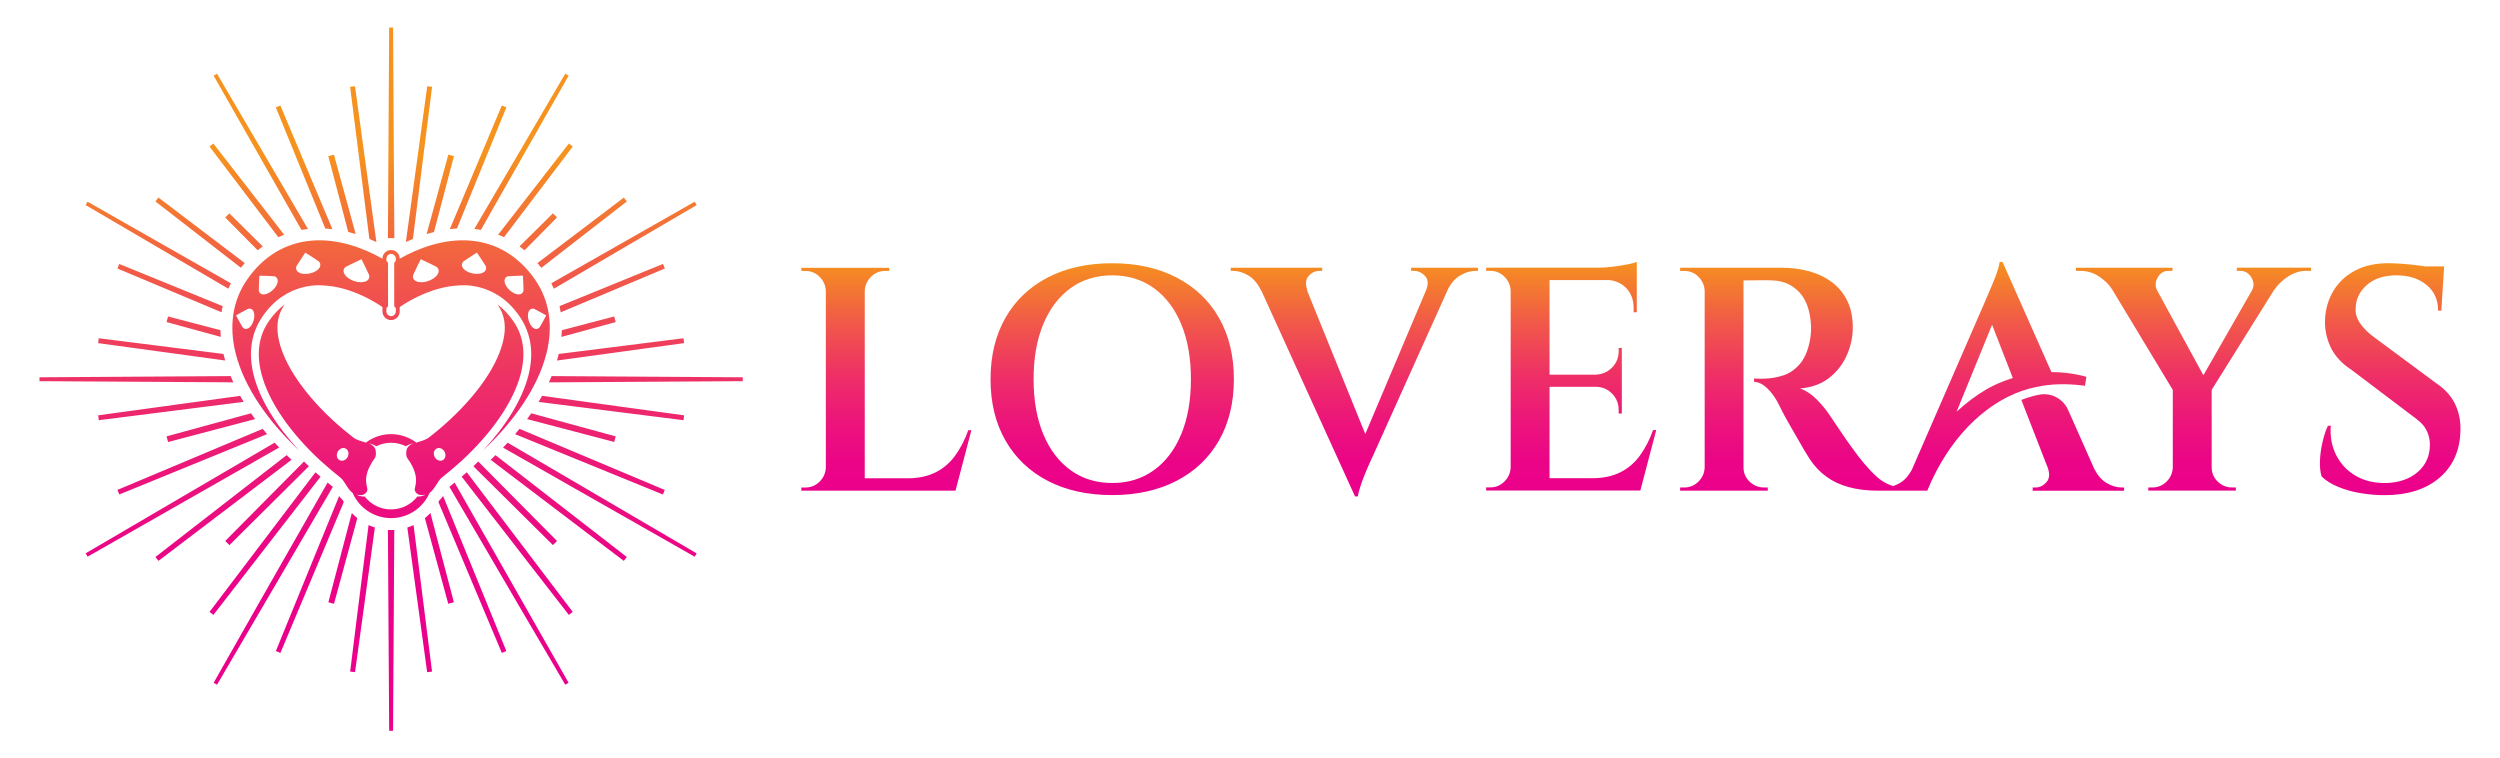 <svg xmlns="http://www.w3.org/2000/svg" xmlns:xlink="http://www.w3.org/1999/xlink" id="Layer_1" viewBox="0 0 600 182.01"><defs><style>      .cls-1 {        fill: url(#linear-gradient-2);      }      .cls-2 {        fill: url(#linear-gradient);      }    </style><linearGradient id="linear-gradient" x1="93.87" y1="37.2" x2="93.87" y2="146.45" gradientUnits="userSpaceOnUse"><stop offset="0" stop-color="#f6921e"></stop><stop offset=".04" stop-color="#f58825"></stop><stop offset=".27" stop-color="#f15849"></stop><stop offset=".49" stop-color="#ee3165"></stop><stop offset=".69" stop-color="#ec167a"></stop><stop offset=".87" stop-color="#eb0586"></stop><stop offset="1" stop-color="#eb008b"></stop></linearGradient><linearGradient id="linear-gradient-2" x1="391.43" y1="62.87" x2="391.43" y2="117.57" xlink:href="#linear-gradient"></linearGradient></defs><path class="cls-2" d="M40.33,75.95c4.16,1.08,8.34,2.18,12.57,3.29.01.53.04,1.07.09,1.61-4.37-1.19-8.71-2.37-13.02-3.55.12-.45.23-.9.36-1.35ZM53.45,73.47c-11.5-4.7-22.34-9.11-24.82-10.12-.15.36-.3.72-.45,1.09,0,0,12.12,5.1,24.99,10.5.07-.5.17-.99.28-1.47ZM23.55,82.35s15.41,2.12,30.5,4.17c-.1-.34-.19-.68-.28-1.03-.05-.18-.09-.36-.13-.54-13.51-1.71-27.05-3.41-29.94-3.77-.06.39-.1.78-.15,1.17ZM55.43,67.99c-15.55-8.86-32.11-18.28-34.42-19.58l-.47.8s17.74,10.4,34.26,20.07c.19-.44.4-.86.62-1.29ZM55.35,90.26c-19.45.11-42.92.26-45.87.29v.93s25.75.16,46.52.28c-.23-.49-.44-.99-.64-1.5ZM23.56,99.68c.05.39.09.78.15,1.17,0,0,18.51-2.34,34.77-4.4-.29-.48-.57-.96-.84-1.45-14.76,2.02-30.89,4.23-34.08,4.68ZM58.74,63.13c-9.65-7.33-18.63-14.14-20.72-15.72-.24.31-.49.62-.72.94,0,0,9.83,7.63,20.52,15.91.3-.39.61-.77.92-1.13ZM40.34,106.09c6.89-1.81,13.87-3.65,20.89-5.51-.33-.45-.66-.92-.99-1.39-6.79,1.85-13.55,3.69-20.27,5.54.12.46.23.91.37,1.36ZM63.06,59.13c-2.68-2.66-5.35-5.3-8.02-7.92-.33.33-.66.66-.99.99,2.6,2.63,5.2,5.26,7.8,7.87.4-.33.79-.64,1.21-.94ZM64.1,104.19c-.35-.42-.71-.84-1.05-1.27-14.49,6.08-31.67,13.31-34.87,14.66.15.37.3.73.46,1.09,0,0,19.6-7.99,35.46-14.48ZM65.91,106.24c-17.5,10.22-42.5,24.87-45.36,26.56l.47.8s27.44-15.61,45.99-26.2c-.37-.38-.73-.77-1.1-1.17ZM68.2,56.33c-7.81-10.07-15.3-19.72-16.99-21.88-.31.23-.63.47-.93.72,0,0,8.02,10.58,16.52,21.76.46-.22.93-.42,1.4-.6ZM69.81,110.19c-.33-.31-.67-.63-1.01-.96-12.73,9.86-28.64,22.21-31.49,24.44.23.32.47.63.72.94,0,0,18.05-13.69,31.94-24.26l-.16-.15ZM73.9,54.94c-9.51-16.27-20.38-34.82-21.82-37.25l-.81.47s11.24,19.76,21.08,37.02c.51-.09,1.03-.17,1.55-.23ZM54.06,129.83c.33.33.66.67,1,1,6.2-6.14,12.58-12.47,19.07-18.93-.4-.37-.79-.75-1.17-1.14-6.39,6.43-12.7,12.79-18.9,19.07ZM75.71,113.35c-9.92,13.04-23.14,30.47-25.42,33.5.31.25.62.49.93.72,0,0,14.93-19.23,25.71-33.16-.41-.35-.82-.71-1.22-1.06ZM79.77,54.98c-5.52-13.15-11.29-26.85-12.48-29.66-.36.15-.73.3-1.09.46,0,0,6.04,14.81,11.87,29.06.57.03,1.14.08,1.7.15ZM78.62,115.82c-10.07,17.64-25.64,45.02-27.34,48.04l.81.47s17.05-29.1,27.79-47.49c-.41-.33-.83-.67-1.25-1.01ZM82.3,120.08c-.34-.33-.64-.68-.91-1.03-6.12,14.96-13.81,33.82-15.18,37.2.36.15.73.3,1.09.45,0,0,8.53-20.27,15.21-36.21-.08-.14-.15-.27-.22-.41ZM85.36,56.17c-1.75-6.44-3.49-12.8-5.21-19.06-.45.12-.91.23-1.36.36,1.57,5.96,3.16,12.04,4.79,18.2.61.15,1.2.31,1.78.49ZM84.44,123.12c-1.91,7.22-3.79,14.37-5.63,21.43.45.12.9.25,1.35.36,1.87-6.82,3.74-13.69,5.6-20.56-.47-.37-.91-.79-1.33-1.23ZM85.92,146.04c-.64,5.1-1.27,10.14-1.88,15.13.39.05.78.1,1.17.15.37-2.61,2.69-19.56,4.76-34.72-.52-.16-1.02-.36-1.51-.59-.86,6.76-1.71,13.44-2.54,20.03ZM84.03,20.84s2.49,19.75,4.62,36.51c.59.25,1.15.49,1.68.74-2.12-15.54-4.65-33.96-5.13-37.4-.39.05-.78.1-1.17.15ZM93.1,127.19c.11,19.88.27,45.14.3,48.21h.93c.03-3.08.19-28.37.3-48.21-.26.02-.51.02-.76.02s-.51,0-.77-.02ZM93.4,6.61s-.19,29.41-.3,50.57c.25-.04.51-.06.77-.06s.51.02.77.06c-.1-20.12-.27-47.35-.3-50.57h-.93ZM103.71,20.84c-.39-.06-.77-.11-1.17-.15-.48,3.44-3.02,21.86-5.13,37.4.54-.25,1.1-.5,1.69-.75,1.96-15.43,4.2-33.17,4.6-36.5ZM97.76,126.61c2.04,14.97,4.31,31.51,4.76,34.72.4-.05.79-.1,1.17-.15-.4-3.27-2.52-20.1-4.43-35.15-.49.22-.99.42-1.5.58ZM101.97,124.35c1.91,7.03,3.79,13.88,5.61,20.55.45-.11.9-.23,1.35-.36-1.85-7.08-3.73-14.22-5.63-21.42-.42.44-.86.85-1.33,1.23ZM104.16,55.67c1.64-6.23,3.24-12.3,4.79-18.2-.44-.12-.89-.24-1.35-.36-1.73,6.29-3.47,12.65-5.21,19.06.58-.18,1.17-.34,1.78-.49ZM105.45,120.08c-.07.14-.14.28-.23.42,6.2,14.79,13.83,32.93,15.22,36.2.36-.15.72-.3,1.08-.45-1.37-3.39-9.07-22.29-15.17-37.2-.26.35-.56.7-.9,1.03ZM109.68,54.83c5.32-13,10.74-26.3,11.85-29.06-.36-.15-.73-.3-1.09-.45-1.2,2.83-6.97,16.54-12.48,29.66.56-.07,1.14-.12,1.72-.15ZM132.69,130.82c.33-.33.66-.65.99-.99-6.21-6.28-12.51-12.64-18.9-19.07-.39.39-.78.77-1.17,1.14,6.55,6.52,12.92,12.83,19.09,18.92ZM132.7,51.2c-2.66,2.62-5.33,5.26-8.02,7.93.41.3.81.61,1.21.94,2.64-2.66,5.24-5.29,7.79-7.88-.33-.33-.65-.66-.98-.99ZM107.86,116.84c10.28,17.62,26.06,44.56,27.8,47.49l.8-.47c-1.7-3.01-17.28-30.4-27.35-48.04-.42.35-.84.69-1.26,1.02ZM115.41,55.18c9.28-16.29,19.7-34.61,21.06-37.02l-.81-.47c-1.44,2.44-12.31,21-21.82,37.25.53.06,1.05.14,1.57.23ZM110.81,114.41c10.07,13.03,23.41,30.21,25.71,33.16.31-.23.63-.47.93-.72-2.29-3.03-15.52-20.47-25.43-33.51-.4.35-.81.71-1.22,1.06ZM120.96,56.93c7.64-10.07,14.89-19.62,16.51-21.77-.31-.24-.62-.48-.93-.72-1.69,2.16-9.18,11.81-16.99,21.88.48.19.95.38,1.41.6ZM147.77,104.73c-6.71-1.85-13.48-3.69-20.28-5.54-.33.47-.65.94-.99,1.39,7.14,1.89,14.12,3.72,20.91,5.49.13-.44.25-.89.36-1.34ZM134.75,80.86c4.42-1.2,8.76-2.39,13.02-3.56-.11-.45-.23-.9-.36-1.35-4.15,1.08-8.34,2.18-12.57,3.3-.01.54-.04,1.08-.09,1.62ZM129.92,64.28c9.6-7.44,18.48-14.33,20.52-15.93-.24-.31-.48-.63-.72-.93-2.1,1.58-11.08,8.39-20.73,15.72.32.37.63.75.93,1.15ZM117.92,110.19l-.16.16c12.91,9.82,29.08,22.09,31.95,24.26.24-.31.48-.62.72-.93-2.86-2.23-18.78-14.58-31.5-24.44-.34.33-.68.65-1,.96ZM159.11,63.35c-2.48,1-13.32,5.42-24.82,10.12.11.49.2.99.28,1.49,11.58-4.86,22.53-9.47,25-10.52-.15-.36-.3-.73-.45-1.09ZM159.1,118.68c.15-.36.3-.72.45-1.09-3.2-1.36-20.4-8.6-34.87-14.67-.35.44-.7.86-1.06,1.28,14.69,6.01,32.25,13.17,35.47,14.48ZM164.18,99.68c-3.19-.44-19.33-2.66-34.08-4.68-.27.49-.55.98-.84,1.46,14.98,1.9,31.56,3.99,34.78,4.39.06-.39.11-.78.15-1.17ZM133.96,85.49c-.09.35-.18.7-.28,1.04,13.72-1.87,27.6-3.78,30.51-4.18-.05-.39-.1-.78-.15-1.17-2.9.36-16.45,2.06-29.95,3.77-.04.18-.09.36-.13.54ZM120.72,107.42c17.68,10.09,43.12,24.57,46,26.19l.47-.8c-2.86-1.69-27.86-16.34-45.36-26.57-.37.4-.74.8-1.1,1.18ZM132.93,69.29c15.51-9.07,32-18.73,34.27-20.07l-.47-.81c-2.31,1.31-18.88,10.73-34.42,19.58.22.43.43.86.62,1.3ZM132.39,90.26c-.2.51-.42,1.01-.65,1.51,19.61-.1,43.56-.26,46.52-.29v-.93c-2.97-.03-26.45-.18-45.87-.29ZM131.16,84.79c-2.11,8.38-7.97,16.47-15.22,23.31,5.51-5.92,9.43-12.24,10.89-18.05,1.35-5.35.62-10.06-2.08-14.04-5.92-8.75-14.62-7.5-14.83-7.49-5.48.29-10.76,2.95-13.99,5.17v1.06c0,1.14-.93,2.07-2.07,2.07s-2.07-.93-2.07-2.07v-1.06c-3.23-2.22-8.51-4.88-13.99-5.17-.21,0-8.91-1.25-14.83,7.49-2.7,3.98-3.42,8.68-2.08,14.04,1.46,5.81,5.39,12.13,10.89,18.05-7.25-6.84-13.11-14.93-15.22-23.31-1.65-6.56-.71-12.67,2.73-17.66,3.88-5.63,9.28-8.88,15.61-9.39,6.26-.5,12.41,1.8,16.89,4.35v-.02c0-1.14.93-2.07,2.07-2.07s2.07.93,2.07,2.07v.02c4.48-2.55,10.63-4.85,16.89-4.35,6.33.51,11.72,3.76,15.61,9.39,3.44,4.99,4.38,11.09,2.73,17.66ZM60.15,74.1c-.24-.07-.49-.05-.73.07-.63.31-2.39,1.31-2.47,1.35l-.3.17.16.3c.04.08.99,1.87,1.36,2.47h0c.14.23.34.38.58.45.09.03.18.04.27.04.34,0,.69-.18,1.02-.52.35-.37.64-.91.82-1.52.4-1.37.1-2.58-.7-2.82ZM66.38,66.62c-.18-.2-.42-.31-.7-.33-.77-.06-2.99-.12-3.09-.12h-.34s-.02.33-.02.33c0,.09-.12,2.32-.12,3.09,0,.28.1.53.28.73.22.24.53.35.88.35.64,0,1.45-.36,2.18-1.04,1.14-1.05,1.54-2.34.93-3ZM76.87,63.36c-.06-.28-.22-.52-.46-.69-.69-.49-2.75-1.81-2.84-1.86l-.29-.18-.19.28c-.06.09-1.42,2.12-1.86,2.84-.15.26-.2.54-.15.82.15.73,1.02,1.17,2.17,1.17.33,0,.69-.04,1.06-.11,1.65-.34,2.74-1.32,2.55-2.26ZM88.53,65.88c-.37-.85-1.57-3.26-1.62-3.36l-.15-.31-.31.15c-.1.05-2.54,1.19-3.36,1.62h0c-.28.15-.48.38-.58.67-.34.97.73,2.19,2.43,2.78.59.21,1.17.31,1.69.31.97,0,1.72-.34,1.94-.97.1-.29.09-.59-.04-.89ZM95,62.07c0-.62-.51-1.13-1.13-1.13s-1.13.51-1.13,1.13v.57s.04.02.06.04c.21.13.33.35.33.59v10.01c0,.29-.16.51-.39.62v.85c0,.62.51,1.13,1.13,1.13s1.13-.51,1.13-1.13v-.86c-.22-.11-.39-.33-.39-.62v-10.01c0-.24.13-.47.33-.59.01-.01.03-.02.05-.03v-.57ZM105.23,64.65c-.1-.29-.3-.52-.58-.67h0c-.82-.44-3.25-1.58-3.36-1.62l-.31-.15-.15.31c-.05.1-1.25,2.51-1.62,3.36-.13.29-.14.6-.04.89.22.63.97.97,1.94.97.52,0,1.1-.1,1.69-.31,1.7-.59,2.77-1.82,2.43-2.78ZM116.51,63.75c-.43-.73-1.8-2.76-1.86-2.84l-.19-.28-.29.18c-.09.06-2.15,1.37-2.84,1.86-.24.17-.4.41-.46.69-.1.49.14.99.68,1.43.47.38,1.14.68,1.87.83.37.08.73.11,1.06.11,1.15,0,2.02-.44,2.17-1.17.06-.28,0-.56-.15-.82ZM125.64,69.59c0-.77-.11-2.99-.12-3.09l-.02-.34h-.34c-.09.01-2.32.07-3.09.13-.28.02-.52.14-.7.33-.61.66-.21,1.95.93,3,.73.68,1.54,1.04,2.18,1.04.36,0,.67-.11.88-.35.18-.2.28-.45.28-.73ZM131.08,75.69l-.3-.17c-.07-.04-1.84-1.04-2.47-1.35-.24-.12-.49-.14-.73-.07-.8.23-1.1,1.44-.7,2.82.18.61.47,1.14.82,1.52.32.34.68.52,1.02.52.09,0,.18-.01.27-.04.24-.07.44-.23.58-.45h0c.36-.6,1.32-2.39,1.36-2.47l.16-.3ZM125.01,89.6c-1.72,6.83-7.04,14.42-14.39,21.15-1.48,1.35-3.13,2.7-4.67,3.94-.86.7-1.57,2.65-2.86,3.63-1.56,3.55-5.1,6.03-9.23,6.03s-7.66-2.48-9.22-6.03c-1.29-.98-1.99-2.94-2.86-3.63-1.54-1.24-3.19-2.59-4.67-3.94-7.35-6.73-12.67-14.32-14.39-21.15-1.22-4.81-.61-9.02,1.8-12.51,1.14-1.65,2.42-3.01,3.84-4.05-.06.08-.11.15-.16.23-1.67,2.42-2.04,5.33-1.15,8.89,1.67,6.64,7.55,14.38,15.47,21.01.74.62,1.49,1.23,2.26,1.82.8.62,1.93.89,3.02,1.24,1.69-1.28,3.79-2.04,6.06-2.04s4.38.77,6.07,2.04c1.09-.35,2.22-.62,3.02-1.24.77-.59,1.53-1.2,2.26-1.82,7.91-6.63,13.8-14.37,15.47-21.01.9-3.56.52-6.47-1.15-8.89-.06-.08-.11-.16-.16-.23,1.41,1.05,2.7,2.4,3.84,4.05,2.41,3.49,3.02,7.7,1.8,12.51ZM82.97,107.66c-.66-.35-1.52,0-1.92.76-.41.77-.21,1.67.45,2.02.66.35,1.52,0,1.93-.76.4-.77.2-1.67-.45-2.02ZM102.12,118.72c-.72.19-1.41.07-1.6,0,0,0,0,0,0,0-.56-.23-.81-.64-.88-.81-.06-.16-.15-.43-.09-.68.23-.86.42-1.86.23-2.93-.28-1.66-1.21-3.27-2.01-4.33-.1-.13-.15-.25-.2-.45-.07-.22-.18-1.21.15-1.95,0-.01.02-.04.05-.08.16-.25.7-.91,1.43-1.03,0,0-.65-.07-1.79.64-1.07-.54-2.27-.84-3.56-.84s-2.48.31-3.55.84c-1.14-.71-1.79-.64-1.79-.64.78.13,1.33.86,1.46,1.07,0,0,0,0,0,0,.36.75.24,1.77.17,1.99-.06.2-.1.32-.2.45-.79,1.06-1.73,2.67-2.01,4.33-.18,1.07,0,2.07.23,2.93.07.24-.03.52-.09.68-.07.16-.31.58-.87.81,0,0,0,0,0,0-.19.08-.88.2-1.6,0,.08.05.81.49,1.94.45,1.46,1.88,3.74,3.09,6.31,3.09s4.86-1.21,6.32-3.09c1.12.04,1.85-.4,1.94-.45ZM106.69,108.42c-.4-.77-1.26-1.11-1.92-.76-.65.35-.85,1.25-.45,2.02.41.77,1.27,1.11,1.93.76.65-.35.85-1.25.45-2.02Z"></path><path class="cls-1" d="M232.38,103.24h.76l-3.82,14.52h-37v-.76h.99c1.32,0,2.46-.47,3.4-1.41.94-.94,1.44-2.08,1.49-3.4v-42.35c-.05-1.32-.55-2.46-1.49-3.4-.94-.94-2.08-1.41-3.4-1.41h-.99v-.76h21.1v.76h-.99c-1.33,0-2.46.47-3.4,1.41-.94.94-1.44,2.08-1.49,3.4v44.95h10.24c2.6,0,4.84-.47,6.73-1.41,1.89-.94,3.47-2.29,4.74-4.05,1.27-1.76,2.32-3.78,3.13-6.08ZM292.54,76.25c2.39,4.18,3.59,9.1,3.59,14.75s-1.2,10.58-3.59,14.75c-2.4,4.18-5.8,7.4-10.21,9.67-4.41,2.27-9.54,3.4-15.4,3.4s-11.06-1.13-15.44-3.4c-4.38-2.27-7.77-5.49-10.17-9.67-2.4-4.18-3.59-9.1-3.59-14.75s1.2-10.57,3.59-14.75c2.39-4.18,5.78-7.4,10.17-9.67,4.38-2.27,9.53-3.4,15.44-3.4s10.99,1.13,15.4,3.4c4.41,2.27,7.81,5.49,10.21,9.67ZM285.82,91c0-5.1-.78-9.5-2.33-13.22-1.55-3.72-3.75-6.6-6.57-8.64-2.83-2.04-6.15-3.06-9.98-3.06s-7.15,1.02-9.98,3.06c-2.83,2.04-5.02,4.92-6.57,8.64-1.55,3.72-2.33,8.13-2.33,13.22s.78,9.5,2.33,13.22c1.55,3.72,3.75,6.6,6.57,8.64,2.83,2.04,6.15,3.06,9.98,3.06s7.15-1.02,9.98-3.06c2.83-2.04,5.02-4.92,6.57-8.64,1.55-3.72,2.33-8.13,2.33-13.22ZM338.64,65.01h.69c1.02,0,1.91.41,2.68,1.22.73.78.82,1.88.3,3.31l-14.64,34.62-13.96-34.41h.09c-.56-1.53-.47-2.7.27-3.52.74-.81,1.59-1.22,2.56-1.22h.69v-.76h-21.94v.76h.61c1.17,0,2.38.37,3.63,1.11,1.25.74,2.28,1.98,3.1,3.71h.04s22.44,49.3,22.44,49.3h.69c.05-.51.24-1.23.54-2.18.94-3.06,2.8-6.94,2.9-7.15l18.29-40.62c.76-1.4,1.7-2.42,2.81-3.06,1.27-.74,2.47-1.11,3.59-1.11h.69v-.76h-16.05v.76ZM393.6,109.31c-1.27,1.76-2.85,3.11-4.74,4.05-1.89.94-4.13,1.41-6.73,1.41h-10.24v-21.94h11.01c1.58,0,2.9.54,3.97,1.61,1.07,1.07,1.61,2.4,1.61,3.97v.84h.76v-15.75h-.76v.76c0,1.58-.54,2.91-1.61,3.98-1.07,1.07-2.4,1.63-3.97,1.68h-11.01v-22.7h14.4c1.6.2,2.92.82,3.95,1.87,1.22,1.25,1.83,2.84,1.83,4.78v1.07h.76v-12.08c-.46.2-1.22.41-2.29.61-1.07.2-2.23.38-3.48.54-1.25.15-2.43.23-3.55.23h-26.83v.76h.99c1.32,0,2.46.47,3.4,1.41.94.94,1.44,2.08,1.49,3.4v42.35c-.05,1.33-.55,2.46-1.49,3.4-.94.94-2.08,1.41-3.4,1.41h-.99v.76h37l3.82-14.52h-.76c-.82,2.29-1.86,4.32-3.13,6.08ZM505.55,115.89c-1.17-.69-2.14-1.82-2.93-3.37l-6.26-14.11c-1.2-2.71-4.12-4.28-7.02-3.67-.02,0-2.12.39-4.22,1.24l6.35,16.31c.52,1.47.41,2.63-.34,3.45-.77.85-1.63,1.26-2.6,1.26h-.69v.77h21.94v-.77h-.62c-1.17,0-2.38-.37-3.63-1.11ZM536.85,65.01h.92c.71,0,1.34.24,1.87.73.54.48.9,1.1,1.11,1.83.2.74.1,1.47-.31,2.18l-11.63,20.31s-8.3-15.22-11.07-20.31c-.57-1.04-.47-2.13.11-3.17.59-1.04,1.44-1.57,2.56-1.57h.99v-.76h-23.16v.76h1.07c1.63,0,3.13.46,4.51,1.38,1.38.92,2.42,1.96,3.13,3.13h0l14.52,24.06v18.6c-.05,1.33-.55,2.46-1.49,3.4-.94.94-2.08,1.41-3.4,1.41h-.99v.76h21.02v-.76h-.92c-1.33,0-2.47-.47-3.44-1.41-.97-.94-1.45-2.08-1.45-3.4v-18.61l15.02-24.05h.04c.76-1.17,1.85-2.22,3.25-3.14,1.4-.92,2.89-1.38,4.47-1.38h1.07v-.76h-17.81v.76ZM589.21,96.93c-.97-1.96-2.5-3.63-4.59-5.01l-14.75-10.93c-1.43-1.02-2.56-2.13-3.4-3.33-.84-1.2-1.21-2.43-1.11-3.71.05-2.19.96-4.05,2.71-5.58,1.76-1.53,4.12-2.29,7.07-2.29s5.36.76,7.22,2.29c1.86,1.53,2.79,3.59,2.79,6.19h.76l.69-10.63h-4.54c-.45-.06-.9-.13-1.38-.19-1.35-.18-2.69-.32-4.01-.42-1.33-.1-2.47-.15-3.44-.15-3.11,0-5.77.59-7.99,1.76-2.22,1.17-3.94,2.77-5.16,4.78-1.22,2.01-1.91,4.24-2.06,6.69-.15,2.34.27,4.6,1.26,6.77.99,2.17,2.66,4.01,5.01,5.54,0,0,10.4,7.87,13.84,10.47,1.6,1.21,3.01,2.15,3.82,3.4.81,1.25,1.22,2.64,1.22,4.17,0,2.65-.96,4.82-2.87,6.5-1.91,1.68-4.45,2.57-7.61,2.68-2.8.05-5.24-.52-7.3-1.72-2.06-1.2-3.63-2.85-4.7-4.97-1.07-2.11-1.5-4.47-1.3-7.07h-.69c-.51,1.07-.94,2.38-1.3,3.94-.36,1.56-.56,3.06-.61,4.51-.05,1.45.08,2.69.38,3.71.97.97,2.27,1.8,3.9,2.48,1.63.69,3.43,1.2,5.39,1.53,1.96.33,3.89.5,5.77.5,5.55,0,9.95-1.38,13.19-4.13,3.24-2.75,4.93-6.47,5.08-11.16.1-2.45-.33-4.65-1.3-6.61ZM488.88,92.83c-9.58,1.89-18.39,9.27-24.16,20.25-.88,1.68-1.59,3.22-2.17,4.68h-11.77c-2.65,0-5-.28-7.07-.85-2.06-.56-3.86-1.4-5.39-2.52-1.53-1.12-2.86-2.52-3.98-4.21-.59-.89-1.85-3-3.13-5.27-1.35-2.39-2.72-4.66-3.56-6.35-.48-.96-1.56-3.54-3.56-5.42-.97-.92-2.01-1.43-3.13-1.53v-.76c1.7.09,2.16.03,2.9,0,1.38-.05,2.76-.31,4.17-.77,1.4-.46,2.67-1.31,3.79-2.56,1.12-1.24,1.94-2.99,2.44-5.23.16-.7.46-2.29.39-3.98-.16-3.57-1.07-6.27-2.75-8.1-1.68-1.83-3.83-2.8-6.43-2.91-.96-.05-1.98-.06-3.05-.04-1.07.03-3.98.04-3.98.04v44.88c0,1.32.48,2.46,1.45,3.4.97.94,2.12,1.41,3.45,1.41h.92v.77h-21.03v-.77h1c1.32,0,2.46-.47,3.4-1.41.94-.94,1.44-2.08,1.49-3.4v-42.35c-.05-1.32-.55-2.46-1.49-3.4-.94-.94-2.08-1.41-3.4-1.41h-1v-.77h24.39c2.29,0,4.47.28,6.54.84,2.06.56,3.88,1.43,5.46,2.6,1.58,1.17,2.82,2.66,3.71,4.47.89,1.81,1.34,3.96,1.34,6.46,0,2.25-.48,4.46-1.45,6.66-.97,2.19-2.4,4.01-4.28,5.46-1.89,1.45-4.2,2.28-6.96,2.48,1.38.46,2.69,1.32,3.94,2.56,1.25,1.25,2.29,2.49,3.1,3.71.04.07,1.47,2.2,3.14,4.66,1.7,2.51,3.77,5.35,5.19,7.04,1.12,1.32,2.15,2.41,3.1,3.25,1.51,1.34,3,1.98,3.92,2.21.54-.18,1.09-.43,1.66-.76,1.09-.65,2.02-1.69,2.79-3.1l17.66-40.59c.1-.21,1.34-3.15,1.79-4.21s.8-2,1.11-2.94c.31-.94.48-1.67.54-2.18h.69l11.73,26.43c4.87,0,8.39,1.15,8.39,1.15l-.33,2.14-.62-.08c-4.05-.48-7.61-.38-10.88.33ZM476.82,93.39c1.3-.74,3.46-1.81,6.26-2.67l-4.98-12.78-8.52,20.87c2.27-2.1,4.69-3.92,7.24-5.42h0Z"></path></svg>